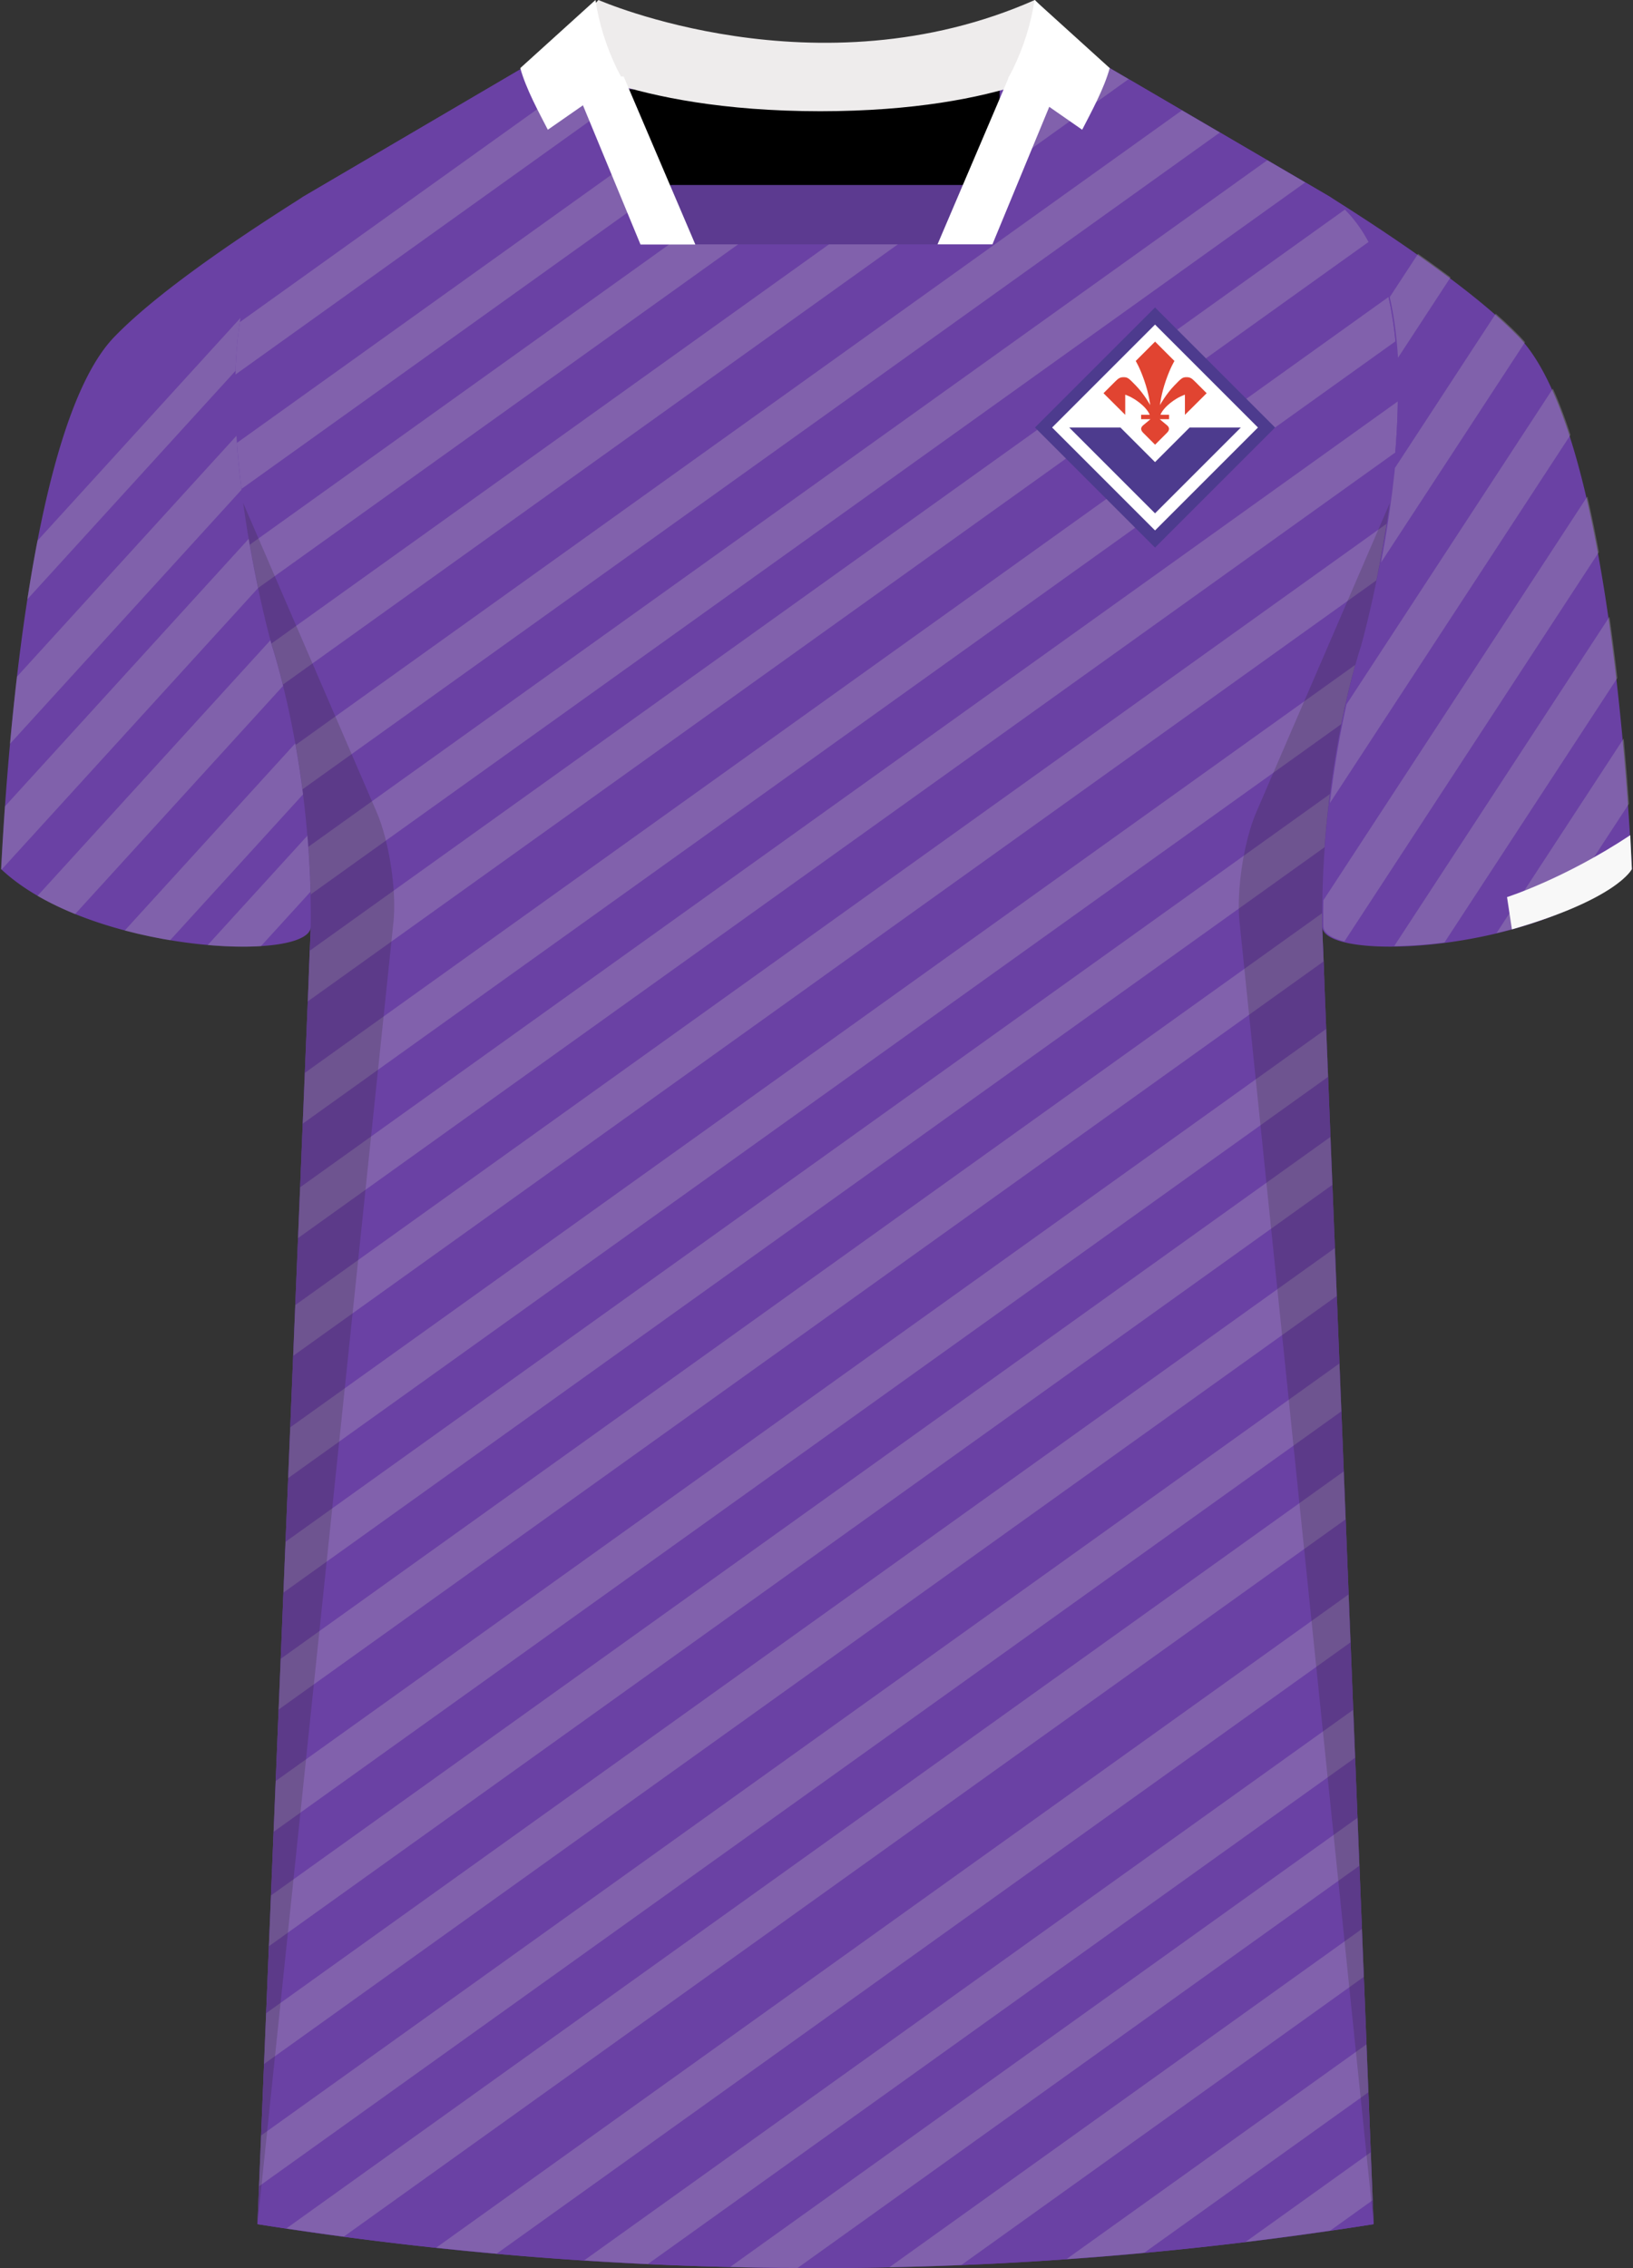 <svg xmlns="http://www.w3.org/2000/svg" viewBox="0 0 360 500"><rect x="0" y="0" width="360" height="500" fill="#333333" stroke="none"/><defs><clipPath id="clippath"><path id="Body-2" d="m239.39 11.93 53.76 31.43c29.13 20.49 6.91 98.93 6.91 98.93s-8.95 26.4-8.59 61.93l11.35 286.08a786.54 786.54 0 0 1-246.07 0l11.77-286.08c.37-35.53-8.59-61.93-8.59-61.93s-22.22-78.45 6.91-98.93l53.58-31.43 60.3 12.58 58.66-12.58Z" class="cls-13" data-name="Body"/></clipPath><clipPath id="clippath-1"><path d="M68.52 204.25c-.08 8.13-48.73 5.8-68.28-12.63 1.47-28.68 6.87-98.58 24.92-117.3 8.76-9.09 24.99-20.42 41.68-30.94-29.13 20.49-6.91 98.94-6.91 98.94s8.95 26.4 8.59 61.93Z" class="cls-3"/></clipPath><clipPath id="clippath-2"><path d="M291.72 204.11c.08 8.13 48.73 5.8 68.28-12.63-1.47-28.68-6.87-98.58-24.92-117.3-8.76-9.09-24.99-20.42-41.68-30.94 29.13 20.49 6.91 98.94 6.91 98.94s-8.95 26.4-8.59 61.93Z" class="cls-3"/></clipPath><clipPath id="clippath-3"><path d="M226.32 53.9h57.28v80.99h-57.28z" class="cls-3"/></clipPath><style>.cls-1{clip-path:url(#clippath)}.cls-10,.cls-11,.cls-12,.cls-13,.cls-2,.cls-3,.cls-4,.cls-5,.cls-6,.cls-7,.cls-8,.cls-9{stroke-width:0}.cls-14,.cls-2{opacity:.36}.cls-2,.cls-9{fill:#a899b9}.cls-3{fill:none}.cls-13,.cls-15{fill:#6a41a4}.cls-16{clip-path:url(#clippath-1)}.cls-17{clip-path:url(#clippath-3)}.cls-18{clip-path:url(#clippath-2)}.cls-19{isolation:isolate}.cls-20{mix-blend-mode:multiply;opacity:.2}.cls-5{fill:#f8f8f8}.cls-6{fill:#4d3b8e}.cls-7{fill:#5c3a90}.cls-8{fill:#231f20}.cls-10{fill:#e14431}.cls-11{fill:#fff}.cls-12{fill:#eeecec}</style></defs><g class="cls-19"><g id="Laag_1" data-name="Laag 1"><g id="Fiorentina"><path id="Jersey_Color" d="m238.77 11.56 54.38 31.8c16.69 10.52 32.92 21.85 41.69 30.94 18.05 18.72 23.45 88.61 24.92 117.3-19.56 18.44-68.2 20.76-68.28 12.63l11.35 286.08a786.54 786.54 0 0 1-246.07 0l11.77-286.08c-.08 8.13-48.73 5.8-68.28-12.63 1.47-28.68 6.87-98.58 24.92-117.3 8.76-9.09 24.99-20.42 41.68-30.94l53.58-31.43 60.3 12.58 58.04-12.95Z" class="cls-13" data-name="Jersey Color"/><g id="Jersey_Pattern" data-name="Jersey Pattern"><path id="Body" d="m239.39 11.93 53.76 31.43c29.13 20.49 6.91 98.93 6.91 98.93s-8.95 26.4-8.59 61.93l11.35 286.08a786.54 786.54 0 0 1-246.07 0l11.77-286.08c.37-35.53-8.59-61.93-8.59-61.93s-22.22-78.45 6.91-98.93l53.58-31.43 60.3 12.58 58.66-12.58Z" class="cls-15"/><g class="cls-1"><g class="cls-14"><path d="M-160.961 224.095 240.62-63.41l5.146 7.188-401.582 287.505z" class="cls-9"/></g><g class="cls-14"><path d="M-145.704 239.338 255.878-48.167l5.146 7.188-401.582 287.504z" class="cls-9"/></g><g class="cls-14"><path d="M-131.448 253.601 270.134-33.903l5.146 7.187-401.582 287.505z" class="cls-9"/></g><g class="cls-14"><path d="M-110.636 263.91 290.946-23.594l5.146 7.188-401.582 287.504z" class="cls-9"/></g><g class="cls-14"><path d="M-95.379 279.153 306.204-8.352l5.146 7.188-401.583 287.505z" class="cls-9"/></g><g class="cls-14"><path d="M-81.123 293.417 320.46 5.912l5.146 7.188-401.583 287.504z" class="cls-9"/></g><g class="cls-14"><path d="M-77.804 314.166 323.778 26.66l5.146 7.188-401.582 287.505z" class="cls-9"/></g><g class="cls-14"><path d="M-62.561 329.406 339.021 41.9l5.146 7.188-401.582 287.505z" class="cls-9"/></g><g class="cls-14"><path d="M-48.291 343.672 353.29 56.167l5.146 7.188L-43.145 350.86z" class="cls-9"/></g><g class="cls-14"><path d="M-27.485 353.973 374.098 66.468l5.146 7.188L-22.34 361.161z" class="cls-9"/></g><g class="cls-14"><path d="M-12.246 369.221 389.337 81.716l5.146 7.188L-7.1 376.41z" class="cls-9"/></g><g class="cls-14"><path d="M2.034 383.487 403.617 95.982l5.145 7.188L7.18 390.675z" class="cls-9"/></g><g class="cls-14"><path d="m-72.715 462.032 401.582-287.505 5.146 7.188L-67.569 469.22z" class="cls-9"/></g><g class="cls-14"><path d="M-57.464 477.266 344.12 189.761l5.145 7.188-401.582 287.505z" class="cls-9"/></g><g class="cls-14"><path d="M-43.202 491.538 358.38 204.033l5.146 7.188-401.582 287.505z" class="cls-9"/></g><g class="cls-14"><path d="m-22.396 501.839 401.583-287.505 5.146 7.188L-17.25 509.027z" class="cls-9"/></g><g class="cls-14"><path d="m-7.148 517.081 401.582-287.504 5.146 7.187L-2.002 524.27z" class="cls-9"/></g><g class="cls-14"><path d="M7.117 531.345 408.7 243.84l5.146 7.188L12.263 538.533z" class="cls-9"/></g><g class="cls-14"><path d="m-72.709 616.382 401.583-287.505 5.146 7.188L-67.563 623.57z" class="cls-9"/></g><g class="cls-14"><path d="M-57.462 631.624 344.121 344.12l5.146 7.188-401.583 287.504z" class="cls-9"/></g><g class="cls-14"><path d="m-43.19 645.896 401.583-287.504 5.146 7.187-401.583 287.505z" class="cls-9"/></g><g class="cls-14"><path d="m-22.383 656.197 401.582-287.504 5.146 7.187-401.582 287.505z" class="cls-9"/></g><g class="cls-14"><path d="m-7.136 671.44 401.582-287.505 5.146 7.188L-1.99 678.628z" class="cls-9"/></g><g class="cls-14"><path d="M7.12 685.703 408.702 398.2l5.146 7.188L12.266 692.89z" class="cls-9"/></g></g></g><g id="Shading" class="cls-20"><path d="M67.92 217.65c3.28-42.1-8-75.36-8-75.36s-3.92-13.84-6.31-31.41l29.42 68.13c2.77 6.4 4.43 17.31 3.71 24.25L56.76 490.3l11.17-272.66ZM292.08 217.65c-3.28-42.1 8-75.36 8-75.36s3.92-13.84 6.31-31.41l-29.42 68.13c-2.77 6.4-4.43 17.31-3.71 24.25l29.57 287.04-10.75-272.66ZM131.83 0c1.77 11.83 13.93 24.84 25.58 34.85-6.98-10.48-7.23-20.57-5.32-28.68C137.72 2.86 131.83 0 131.83 0Z" class="cls-8"/></g><g id="Collar"><path d="M138.54 19.67h81.84v22.62h-81.84z" class="cls-4"/><path d="M228.13 0c-47.95 21.23-96.19 0-96.19 0l-11.4 11.93s17.44 12.57 60.3 12.59c41.56-.02 57.7-11.83 58.66-12.59L228.14 0Z" class="cls-12"/><path d="m223.28 15.28-1.03 1.97 16.32 11.35c1.99-3.88 4.82-9.02 6.07-13.59L228.07 0c-.79 5.29-2.44 10.45-4.79 15.28ZM136.06 15.28l1.03 1.97-16.32 11.35c-1.99-3.88-4.82-9.02-6.07-13.59L131.27 0c.79 5.29 2.44 10.45 4.79 15.28Z" class="cls-11"/><path d="M147.79 40.78h66.17v13.09h-66.17z" class="cls-7"/><path d="M125.89 16.87h11.6l15.8 37.03H141.2l-15.31-37.03zM234.09 16.83h-11.61l-15.8 37.04h12.1l15.31-37.04z" class="cls-11"/></g><g class="cls-16"><path d="m-61.68 246.642 332.649-365.064 6.534 5.954-332.649 365.064zM-68.454 228.395l332.65-365.064 6.534 5.954-332.65 365.064zM-73.536 208.963l331.685-364.007 5.212 4.748-331.686 364.007zM-52.652 264.342l332.649-365.064 6.534 5.954-332.65 365.064zM-46.122 285.925 286.527-79.14l6.534 5.954L-39.59 291.88zM-38.975 301.355 293.675-63.71l6.534 5.954-332.65 365.065z" class="cls-2"/></g><g class="cls-18"><path d="M225.78 333.366 496-80.045l7.4 4.836-270.22 413.411zM245.154 335.361 515.374-78.05l7.399 4.837-270.22 413.41zM206.395 329.043l270.22-413.411 7.4 4.836-270.22 413.411zM183.851 328.132l270.22-413.411 7.4 4.836L191.25 332.97zM164.868 321.395l270.22-413.41 7.4 4.836-270.22 413.411zM152.209 301.353l270.22-413.411 7.399 4.836-270.22 413.411z" class="cls-2"/></g><path d="m333.31 204.89-1.08-7.13s12.61-4.01 27.17-13.65l.35 7.48s-3.07 6.54-26.45 13.29Z" class="cls-5"/><g class="cls-17"><path d="m228.161 94.244 26.467-26.467 26.467 26.467-26.467 26.467z" class="cls-6"/><path d="m254.63 71.55 22.69 22.69-22.69 22.69-22.69-22.69 22.69-22.69Z" class="cls-11"/><path d="m254.63 98.02-2.6-2.6c-.55-.55-.69-1.14.04-1.72.6-.48 1.55-1.29 1.55-1.29h-2.06v-.97h1.89s-.35-1.15-2.14-2.58-3.25-1.85-3.25-1.85v4.44c-1.74-1.73-4.79-4.77-4.79-4.77l2.56-2.56c.71-.71 1.06-.96 1.86-.97.96 0 1.18.28 2.66 1.79 1.84 1.87 3.22 4.36 3.22 4.36s-.27-2.43-1.31-5.42c-1.04-2.98-1.89-4.3-1.89-4.3l4.27-4.27 4.27 4.27s-.85 1.32-1.89 4.3c-1.04 2.98-1.31 5.42-1.31 5.42s1.38-2.48 3.22-4.36c1.48-1.51 1.71-1.8 2.66-1.79.8 0 1.15.26 1.86.97l2.56 2.56s-3.05 3.03-4.79 4.77v-4.44s-1.46.42-3.25 1.85-2.14 2.58-2.14 2.58h1.89v.97h-2.06s.96.81 1.55 1.29c.73.58.59 1.17.04 1.72l-2.6 2.6Z" class="cls-10"/><path d="m235.71 94.24 18.92 18.92 18.92-18.92h-11.29l-7.63 7.63-7.63-7.63h-11.29Z" class="cls-6"/></g></g></g></g></svg>